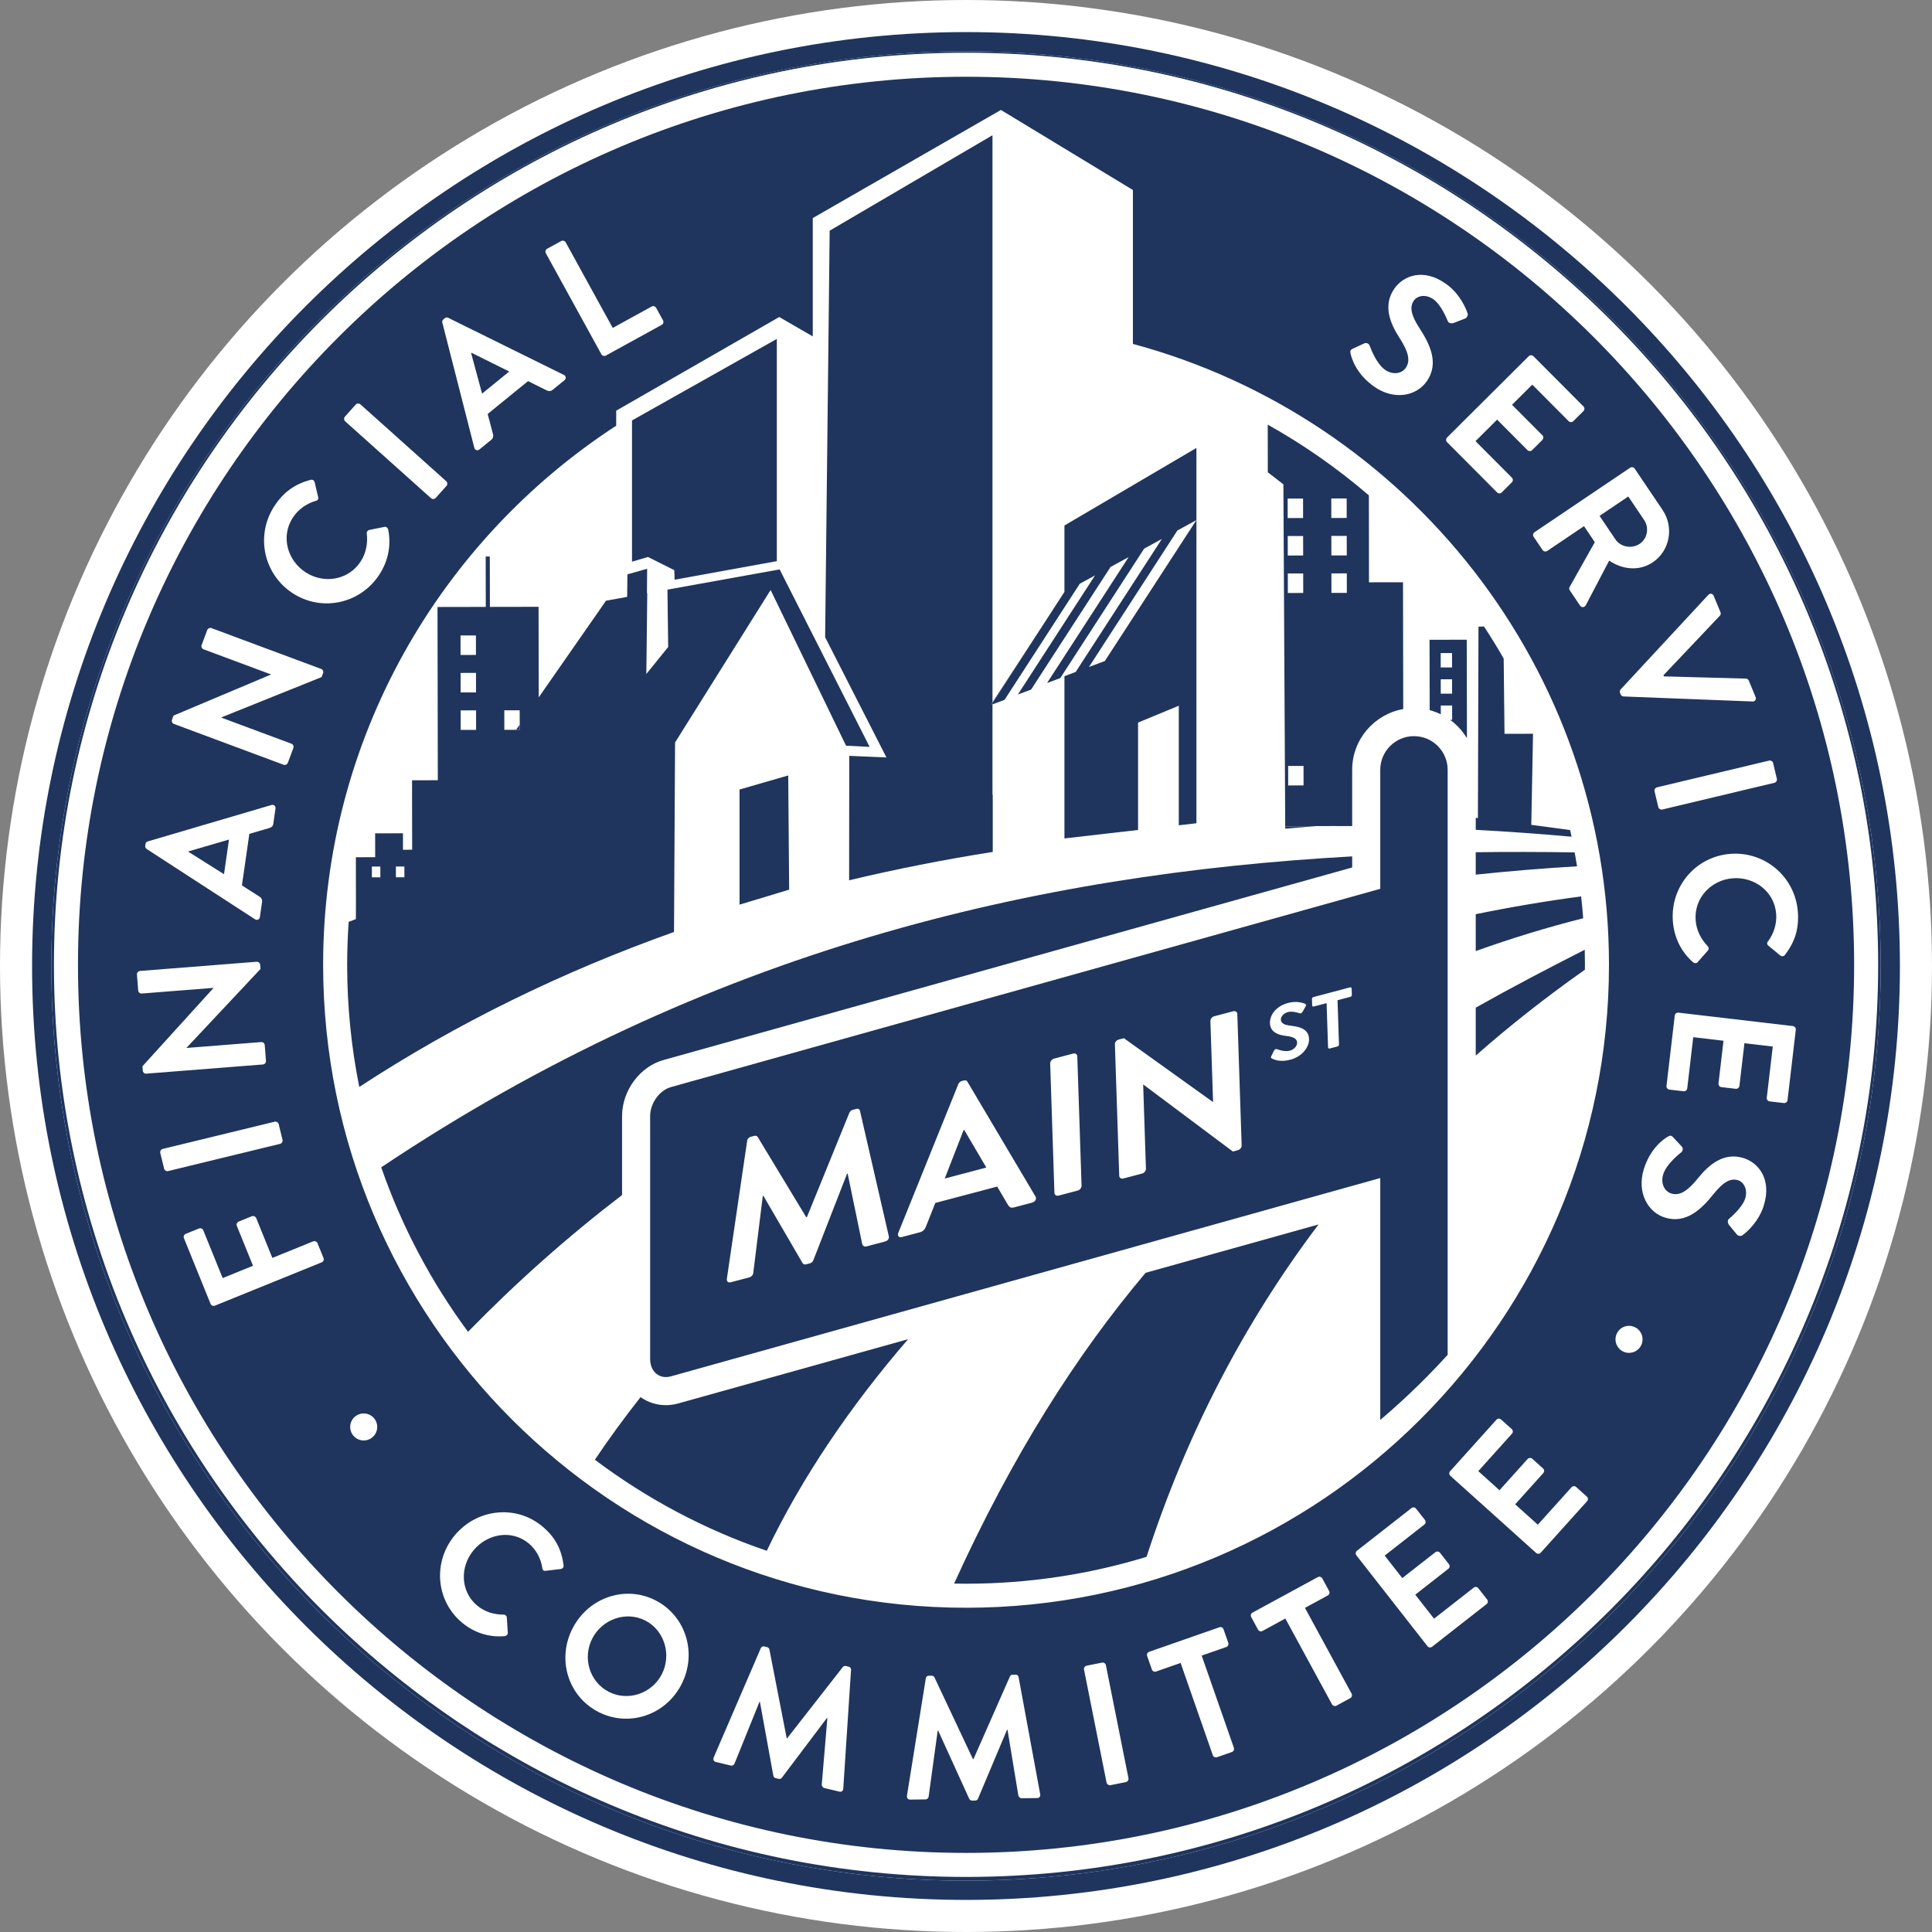 <svg xmlns="http://www.w3.org/2000/svg" viewBox="0 0 344 344">
    <rect x="0" y="0" width="344" height="344" fill="#808080" stroke="none"/>
    <circle fill="#FFF" cx="172" cy="172" r="172"/>
    <g fill="#1F355E">
            <path d="M172 9.136C82.196 9.136 9.136 82.196 9.136 172S82.196 334.864 172 334.864 334.865 261.804 334.865 172 261.805 9.136 172 9.136zm.01 325.06c-89.55 0-162.405-72.855-162.405-162.405S82.46 9.388 172.01 9.388 334.412 82.24 334.412 171.79 261.558 334.196 172.01 334.196z"/>
            <path d="M256.54 127.183l-.003-1.564 2.02-.005.004 2.557h-.363c1.206.876 2.226 1.987 2.995 3.27l-.032-17.537-6.625.012.023 12.53c.69.183 1.35.43 1.982.736zm2.012-3.678l-2.02.004-.004-2.558 2.02-.004.004 2.557zm-.013-7.225l.004 2.557-2.02.004-.004-2.556 2.02-.004zM228.84 147.55c1.658-.14 3.512-.297 5.42-.46-1.81.015-3.62.036-5.422.074l.002.385z"/>
            <path fill-rule="evenodd" clip-rule="evenodd" d="M169.883 281.96c.707.013 1.415.027 2.125.027 11.177 0 21.968-1.678 32.14-4.786 7.123-21.924 17.364-41.634 30.625-59.182l-30.796 8.61c-12.23 14.496-23.677 32.406-34.094 55.332zM282.204 171.79c0-.896-.013-1.79-.034-2.682-6.543 3.322-13.02 6.71-19.41 10.31v8.535c6.097-5.37 12.58-10.463 19.432-15.288.003-.29.012-.58.012-.874zM249.81 103.673l-6.058.01-.018-15.48c-5.55-4.77-11.582-8.994-18.008-12.596l.01 8.482 2.777 2.15.3 56.16.026 4.765c1.803-.038 3.61-.06 5.422-.074 2.16-.017 4.328-.013 6.498 0v-10.015c0-5.414 3.935-9.915 9.092-10.823l-.04-22.58zm-10 1.892l-2.742.005-.006-3.473 2.742-.005.006 3.473zm-.012-6.67l-2.742.004-.006-3.474 2.742-.005.006 3.474zm-.018-10.145l.006 3.473-2.74.005-.007-3.473 2.74-.005zm-7.675 51.098l-2.742.005-.006-3.473 2.742-.005.005 3.473zm-.062-34.27l-2.742.006-.005-3.473 2.742-.004.006 3.473zm-.012-6.67l-2.74.005-.007-3.473 2.742-.005.006 3.473zm-.018-10.143l.006 3.473-2.742.005-.006-3.473 2.742-.005zM279.563 147.79c-2.295-.32-4.603-.622-6.912-.925l.31-16.216-5.077.008-.147-13.4c-1.11-1.943-2.282-3.846-3.506-5.712l-.98.04-.104 34.08-.386-.047v2.135c5.663.307 11.352.716 17.063 1.225-.084-.397-.17-.794-.26-1.19zM110.76 198.73c0-4.518 3.16-8.81 7.352-9.982L240.76 154.46v-1.977c-56.195 3.143-114.832 16.534-172.882 55.364 3.675 10.584 8.92 20.44 15.456 29.286 8.656-8.872 17.808-16.99 27.426-24.352v-14.05zM118.558 250.192c-1.704 0-3.244-.524-4.5-1.43-2.86 3.62-5.576 7.337-8.14 11.15 9.197 6.915 19.506 12.427 30.61 16.213 6.166-12.884 14.75-25.615 25.166-37.677l-40.888 11.43c-.744.208-1.5.314-2.248.314zM280.376 151.772c-5.837-.092-11.71-.107-17.616-.03v3.99c5.968-.626 11.98-1.125 18.04-1.483-.132-.83-.273-1.656-.424-2.478zM281.526 159.606c-6.232.83-12.497 1.888-18.766 3.17v6.565c6.33-2.264 12.72-4.226 19.133-5.84-.098-1.305-.224-2.602-.367-3.894z"/>
            <path d="M172.01 13.667c-87.19 0-158.126 70.935-158.126 158.125S84.818 329.917 172.01 329.917s158.124-70.935 158.124-158.125S259.2 13.667 172.01 13.667zm148.1 148.64c.247 3.122-.565 5.455-2.285 7.705-.225.297-.596.326-.863.1l-2.095-1.73c-.264-.198-.29-.507-.06-.774 1.04-1.387 1.584-3.172 1.447-4.9-.31-3.956-3.85-6.633-7.742-6.325-3.862.305-6.904 3.528-6.593 7.483.145 1.854.98 3.374 2.133 4.59.236.228.23.572.06.77l-1.825 2.072c-.197.265-.604.235-.837.035-2.204-1.94-3.37-4.522-3.587-7.272-.487-6.178 4.034-11.54 10.214-12.027 6.18-.488 11.546 4.095 12.033 10.275zm-4.4-26.44l.67 2.803c.07.303-.136.638-.438.71l-19.965 4.758c-.302.073-.637-.135-.71-.436l-.667-2.805c-.072-.303.135-.638.437-.71l19.965-4.76c.3-.07.637.137.71.44zm-10.58-29.775l1.21 2.922c.106.257.005.5-.114.616l-10.04 10.602.083.2 14.594.398c.167 0 .41.1.517.356l1.21 2.922c.178.43-.1.813-.542.795l-22.955-.895c-.208-.016-.41-.1-.518-.357l-.118-.286c-.107-.257-.023-.46.113-.617l15.61-16.834c.304-.326.77-.252.95.18zm-32.093-42.668l8.902 8.94c.24.24.217.613-.003.832l-1.8 1.793c-.22.22-.594.24-.834-.003l-6.474-6.5-3.603 3.587 5.402 5.425c.218.22.217.613-.002.832l-1.823 1.815c-.24.24-.614.218-.833-.002l-5.403-5.425-3.845 3.827 6.475 6.503c.24.24.217.613-.002.832l-1.8 1.794c-.22.22-.593.24-.834-.002l-8.902-8.94c-.24-.24-.218-.613 0-.832l14.542-14.48c.22-.22.592-.24.833.002zm-32.157-1.342l2.018-.933c.453-.213.884.09.988.428.073.165 1.077 3.105 2.727 4.264 1.32.927 2.914.76 3.68-.332.91-1.295.44-2.948-1.084-5.308-1.71-2.64-3.026-5.837-.923-8.832 1.585-2.258 5.095-3.695 9.13-.862 2.587 1.817 3.64 4.526 3.88 5.263.148.332-.08.817-.435.946l-1.98.77c-.416.162-.94.098-1.1-.32-.115-.27-1.152-2.892-2.548-3.87-1.446-1.017-2.91-.605-3.48.207-.837 1.192-.47 2.664 1 4.944 1.766 2.718 3.575 6.186 1.276 9.458-1.834 2.614-5.786 3.44-9.364.927-3.198-2.245-4.024-5.06-4.193-5.9-.068-.388-.107-.605.407-.85zM97.424 44.292l2.5-1.374c.27-.15.65-.04.8.232l8.378 15.24 6.928-3.81c.3-.162.65-.038.8.233l1.225 2.228c.15.274.066.638-.232.802l-9.943 5.467c-.3.163-.65.038-.8-.233l-9.888-17.985c-.15-.27-.067-.636.232-.8zM78.95 56.856l.24-.194c.242-.196.436-.154.625-.068l20.58 10.157c.398.195.46.664.1.957l-2.092 1.702c-.36.293-.646.286-1.09.087l-3.29-1.64-7.192 5.853.938 3.557c.1.318.078.735-.307 1.048l-2.09 1.703c-.362.294-.81.138-.92-.292l-5.69-22.272c-.048-.204-.026-.423.19-.6zm-17.536 17.33l1.923-2.148c.207-.23.6-.254.832-.047l15.287 13.69c.23.207.253.602.046.832l-1.923 2.147c-.207.23-.6.253-.832.046L61.46 75.018c-.23-.207-.253-.6-.046-.83zM48.804 90.19c1.693-2.634 3.75-4.002 6.48-4.75.36-.102.673.1.748.442l.62 2.646c.092.316-.076.577-.42.65-1.668.476-3.18 1.567-4.12 3.026-2.145 3.338-.947 7.608 2.338 9.722 3.26 2.095 7.633 1.37 9.778-1.968 1.005-1.564 1.26-3.28 1.08-4.945-.05-.326.16-.596.417-.65l2.708-.545c.316-.092.622.18.687.48.58 2.878-.052 5.64-1.544 7.962-3.353 5.215-10.198 6.746-15.413 3.395-5.213-3.355-6.712-10.25-3.36-15.466zm-18.177 37.953l.27-.727 17.34-7.306.01-.028-11.998-4.467c-.292-.108-.466-.438-.347-.758l.995-2.672c.108-.29.466-.455.757-.348l19.55 7.278c.292.108.427.456.318.747l-.26.697-17.853 7.18-.01.03 12.49 4.65c.292.106.466.438.347.756l-.984 2.645c-.108.29-.467.455-.757.347l-19.55-7.278c-.29-.11-.427-.457-.32-.747zm-4.722 22.147c.044-.307.215-.407.413-.473l22.01-6.48c.425-.126.79.176.723.637l-.383 2.67c-.066.46-.282.648-.742.8l-3.53 1.028-1.32 9.175 3.097 1.98c.29.166.556.486.486.978l-.384 2.67c-.066.46-.5.647-.873.406L26.124 151.17c-.17-.12-.302-.295-.262-.57l.045-.308zm-.483 40.337l-.06-.772 12.644-13.93-.002-.03-12.76 1.005c-.31.024-.608-.2-.635-.54l-.225-2.844c-.024-.31.232-.61.54-.633l20.796-1.64c.31-.023.58.236.604.545l.06.742-13.167 14.03.002.032 13.285-1.046c.31-.024.607.2.634.54l.22 2.813c.025.308-.23.608-.54.633l-20.795 1.637c-.31.025-.578-.233-.603-.543zm3.797 17.457l-.682-2.8c-.074-.303.132-.64.433-.712l19.94-4.85c.302-.072.638.134.712.434l.68 2.803c.074.3-.13.636-.433.71l-19.94 4.848c-.3.073-.638-.13-.71-.434zm28.062 16.68l-19.02 7.715c-.288.115-.64-.01-.768-.325L32.75 220.46c-.128-.315.037-.65.324-.766l2.356-.957c.287-.117.64.01.767.325l3.45 8.504 5.402-2.19-2.88-7.098c-.117-.287.037-.65.324-.767l2.356-.956c.287-.114.65.038.767.326l2.88 7.097 7.268-2.95c.288-.115.65.04.768.325l1.073 2.645c.13.315-.036.65-.324.767zm7.478 31.718c-1.33 0-2.407-1.078-2.407-2.407 0-1.33 1.078-2.407 2.407-2.407 1.33 0 2.407 1.078 2.407 2.407 0 1.33-1.078 2.407-2.407 2.407zm35.06 22.89l-2.673.316c-.32.055-.555-.14-.583-.485-.244-1.696-1.112-3.308-2.417-4.395-2.982-2.486-7.32-1.784-9.82 1.216-2.48 2.976-2.35 7.365.634 9.85 1.4 1.167 3.044 1.61 4.697 1.615.326-.012.562.225.583.484l.174 2.73c.048.32-.257.592-.56.62-2.893.253-5.512-.68-7.585-2.407-4.66-3.885-5.257-10.798-1.287-15.56 3.97-4.76 10.916-5.468 15.576-1.583 2.352 1.96 3.417 4.142 3.79 6.913.052.367-.186.652-.53.686zm21.507 20.565c-2.85 5.507-9.422 7.654-14.808 4.866-5.387-2.788-7.405-9.384-4.555-14.89 2.848-5.508 9.423-7.724 14.81-4.937 5.385 2.79 7.402 9.453 4.552 14.96zm28.823 18.503c-.013.443-.314.658-.698.566l-2.684-.645c-.266-.062-.443-.36-.452-.586l1.002-11.845-.09-.022-8.003 10.61c-.103.168-.316.275-.58.212l-.532-.127c-.265-.063-.376-.25-.42-.453l-2.38-13.1s-.058-.016-.087-.022l-4.452 11.017c-.08.203-.374.388-.64.324l-2.654-.638c-.384-.093-.554-.42-.394-.828l8.37-19.418c.088-.234.315-.403.64-.326l.472.114c.237.057.384.22.43.422l3.074 15.788.088.02 9.903-12.674c.132-.16.31-.245.574-.18l.473.11c.324.08.45.333.42.58l-1.38 21.1zm34.518 1.71l-2.76.035c-.272.003-.517-.242-.58-.458l-1.936-11.73c-.03.002-.09.002-.09.002l-5.157 12.248c-.06.188-.24.344-.51.348l-.547.007c-.273.003-.427-.15-.52-.335l-5.518-12.118h-.09l-1.614 11.772c-.028.22-.267.47-.54.47l-2.73.036c-.393.004-.64-.27-.584-.706l3.352-20.88c.027-.246.207-.466.54-.47l.486-.007c.243-.003.426.12.52.304l6.85 14.55h.092l6.49-14.715c.09-.187.24-.313.513-.315l.485-.006c.333-.006.52.21.55.458l3.836 20.79c.096.432-.143.715-.538.72zm15.81-2.842l-2.768.552c-.297.06-.62-.16-.68-.464l-4.015-20.12c-.06-.304.153-.632.45-.69l2.767-.553c.298-.06.62.16.68.464l4.015 20.12c.06.303-.152.63-.45.69zm18.868-5.355l-2.664.93c-.286.1-.636-.073-.738-.367l-5.73-16.42-4.383 1.528c-.314.11-.635-.073-.737-.366l-.838-2.4c-.102-.293.035-.636.35-.746l12.517-4.37c.315-.108.636.074.738.368l.838 2.4c.102.293-.036.636-.35.746l-4.382 1.53 5.73 16.42c.102.293-.064.647-.35.747zm21.09-9.598l-2.48 1.35c-.265.144-.638.03-.786-.243l-8.307-15.275-4.076 2.217c-.293.16-.64.03-.788-.242l-1.215-2.232c-.148-.273-.068-.634.226-.793l11.644-6.33c.293-.16.64-.03.788.24l1.214 2.233c.147.272.068.633-.226.792l-4.077 2.217 8.307 15.274c.15.27.042.646-.224.79zM264.7 285.61l-9.72 7.606c-.263.205-.626.135-.817-.108l-12.647-16.166c-.19-.244-.172-.613.09-.82l9.72-7.604c.264-.206.626-.136.817.11l1.567 2c.19.245.172.614-.09.82l-7.07 5.532 3.133 4.004 5.9-4.616c.238-.188.625-.135.816.11l1.585 2.025c.21.27.147.632-.09.818l-5.9 4.618 3.344 4.273 7.068-5.53c.263-.207.626-.137.817.108l1.567 2.002c.19.245.17.615-.093.82zm17.887-18.318l-8.256 9.177c-.222.247-.592.24-.822.033l-15.26-13.72c-.23-.208-.276-.576-.053-.823l8.256-9.176c.224-.248.593-.242.824-.035l1.89 1.698c.23.208.276.574.052.823l-6.004 6.675 3.78 3.398 5.01-5.57c.203-.224.593-.24.824-.032l1.914 1.72c.253.23.255.598.052.823l-5.01 5.568 4.034 3.628 6.004-6.673c.223-.25.592-.242.823-.035l1.89 1.7c.232.208.277.575.054.822zM172.01 286.266c-63.122 0-114.475-51.353-114.475-114.474 0-40.165 20.796-75.56 52.182-95.996v-2.67l29.033-16.682 5.967 3.454v-21.07l33.5-19.25 23.5 14.25v27.406c48.765 13.116 84.767 57.708 84.767 110.557 0 63.123-51.354 114.476-114.475 114.476zm110.355-178.52c-.213.406-.746.504-1.04.067l-1.82-2.7c-.156-.23-.114-.444-.046-.565l4.504-8.014-1.924-2.854-6.554 4.42c-.257.175-.645.1-.818-.157l-1.595-2.365c-.19-.282-.098-.645.16-.817l17.015-11.476c.257-.174.626-.124.818.16l4.958 7.35c2.08 3.085 1.312 7.268-1.747 9.33-2.365 1.596-5.35 1.328-7.758-.302l-4.155 7.925zm7.686 133.137c-1.328 0-2.406-1.078-2.406-2.407s1.078-2.407 2.407-2.407c1.33 0 2.408 1.077 2.408 2.406s-1.078 2.407-2.407 2.407zm24.02-26.3c-.917 3.028-3.16 4.875-3.786 5.333-.268.242-.8.18-1.033-.118l-1.348-1.64c-.285-.346-.387-.863-.042-1.146.22-.193 2.387-1.998 2.88-3.63.513-1.69-.336-2.952-1.285-3.24-1.395-.423-2.676.388-4.383 2.494-2.03 2.528-4.756 5.33-8.584 4.17-3.056-.925-5.075-4.42-3.808-8.603 1.133-3.737 3.55-5.403 4.292-5.826.348-.185.54-.29.935.12l1.517 1.627c.343.363.19.868-.098 1.07-.134.123-2.612 1.996-3.197 3.924-.468 1.543.19 3.006 1.466 3.393 1.514.46 2.938-.502 4.702-2.688 1.973-2.448 4.598-4.697 8.1-3.637 2.637.8 5.1 3.682 3.67 8.4zm4.205-18.7c-.04.34-.346.553-.653.518l-2.525-.296c-.308-.036-.556-.316-.517-.654l1.07-9.113-5.05-.592-.89 7.604c-.037.307-.347.552-.654.516l-2.556-.3c-.34-.04-.552-.347-.516-.654l.892-7.604-5.388-.632-1.07 9.113c-.04.338-.345.55-.652.515l-2.525-.296c-.307-.037-.555-.315-.516-.655l1.47-12.53c.04-.338.346-.552.654-.516l20.38 2.39c.31.037.557.316.518.653l-1.47 12.53z"/>
            <path d="M40.772 149.485l-7.192 2.098-.013.092 6.318 3.978M292.747 92.592l-2.826-4.19-5.114 3.45 2.826 4.19c.92 1.36 2.9 1.747 4.338.776 1.363-.918 1.696-2.864.777-4.226zM90.67 66.15l-6.71-3.334-.073.058 1.95 7.21M114.923 288.557c-3.394-1.757-7.663-.302-9.458 3.17-1.794 3.468-.488 7.74 2.906 9.496 3.394 1.757 7.662.37 9.456-3.1 1.795-3.47.49-7.81-2.903-9.566z"/>
            <path d="M172 5.712C80.31 5.712 5.712 80.31 5.712 172c0 91.69 74.596 166.287 166.288 166.287 91.692 0 166.288-74.596 166.288-166.287C338.288 80.31 263.69 5.712 172 5.712zm0 329.152C82.196 334.864 9.136 261.804 9.136 172S82.196 9.136 172 9.136 334.865 82.196 334.865 172 261.805 334.865 172 334.865z"/>
            <path d="M120.06 101.518l.06 1.7 18.196-3.303v-39.57L112.533 74.86v25.148l2.833-.837M176.716 141.512v-16.098l-.215.08.19-.288-.094.035.12-.184V24.076l-29 17v.75l-.8 71.633 10.918 21.413-6.62-.292-.022 17.824-.005 4.332c8.384-2 16.913-3.682 25.574-5.048v-10.18c-.015.003-.03.004-.044.004zM92.54 129.943l-.003-.91-.634.91M171.574 201.22l-3.36 8.622 7.408-1.958-3.937-6.693"/>
            <path d="M251.76 131.075c-3.314 0-6 2.686-6 6v21.18l-126.3 35.308c-2.044.57-3.7 2.885-3.7 5.168v43.233c0 2.283 1.656 3.67 3.7 3.1l126.3-35.308v43.066c2.393-2.017 7.146-6.222 12-11.587V137.075c0-3.314-2.686-6-6-6zm-94.15 89.972l-3.353.887c-.33.088-.636-.113-.718-.338l-2.61-12.633-.11.03-6 15.4c-.067.228-.282.462-.614.55l-.664.174c-.332.088-.522-.038-.64-.218l-6.974-11.972-.11.03-1.704 13.772c-.03.254-.315.61-.646.698l-3.318.877c-.48.127-.784-.11-.727-.617l3.616-24.577c.027-.288.24-.59.645-.697l.59-.156c.294-.078.52.003.637.182l8.65 14.304.112-.03 7.568-18.592c.104-.238.284-.426.615-.514l.59-.156c.406-.107.635.078.68.347l5.12 22.267c.128.46-.157.853-.636.98zm26.175-6.92l-3.207.847c-.553.146-.818.005-1.092-.414l-1.93-3.286-11.02 2.914-1.683 4.24c-.136.388-.457.825-1.046.98l-3.207.848c-.553.146-.862-.23-.656-.74l10.69-26.484c.105-.238.283-.46.615-.55l.367-.096c.37-.097.522.038.64.217l12.124 20.452c.238.394-.042.925-.595 1.07zm8.112-2.145l-3.428.906c-.37.097-.712-.13-.723-.477l-.76-23.07c-.01-.348.31-.75.68-.847l3.428-.906c.37-.097.71.13.722.478l.76 23.07c.01.348-.312.75-.68.847zm28.505-7.185l-.885.234-15.934-11.92-.037.01.493 14.984c.01.348-.274.74-.68.847l-3.354.888c-.37.097-.71-.13-.722-.477l-.772-23.452c-.01-.348.31-.715.68-.812l.922-.244 15.84 11.35.038-.01-.474-14.393c-.01-.35.273-.742.678-.85l3.392-.896c.368-.097.71.13.722.478l.772 23.453c.01.348-.312.714-.68.812zm9.35-16.114c-1.873.495-3-.044-3.308-.232-.138-.09-.214-.14-.088-.4l.506-1.014c.112-.228.366-.295.503-.232.076.022 1.308.534 2.275.278.773-.205 1.338-.836 1.318-1.44-.024-.718-.68-1.04-1.945-1.188-1.416-.165-2.842-.64-2.897-2.298-.04-1.252.893-2.96 3.258-3.585 1.517-.4 2.702.024 3.006.156.152.046.204.273.104.44l-.54.952c-.112.2-.332.372-.514.307-.12-.04-1.275-.444-2.093-.228-.848.224-1.29.88-1.277 1.33.022.662.587.967 1.807 1.112 1.46.166 3.154.54 3.214 2.356.05 1.447-1.23 3.133-3.327 3.687zm10.675-11.192l-2.276.603.26 7.89c.006.14-.124.303-.273.342l-1.383.366c-.15.04-.287-.05-.29-.192l-.26-7.89-2.277.602c-.164.043-.287-.05-.29-.192l-.04-1.153c-.004-.14.11-.298.275-.34l6.5-1.72c.165-.043.288.05.292.192l.038 1.153c.004.14-.11.297-.275.34zM176.69 125.206l9.75-15.052-9.724 14.902-.12.185"/>
            <path d="M189.528 93.568v11.82l-3.087 4.766-9.75 15.052-.19.29.216-.082 2.146-.804.188-.29 13.21-20.386 2.71-1.478-13.606 20.998-.137.212 2.36-.885.138-.21 14.01-21.622 3.22-1.757-14.478 22.348-.05.078 2.36-.885.05-.077 14.883-22.97 3.15-1.718-15.344 23.68-2 .75v28.888l13.11-1.507v-19.12l7.25-3v21.287l3.14-.36V79.756l-23.498 13.81zm7.193 24.13l-4.55 1.706 1.72-.644 15.746-24.303 3.377-1.842L196.72 117.7zM138.817 101.385l-19.975 3.6.13 10.214-3.89 4.807.167-14.375-.057.01.034-4.37-3.51.992-.05 4.013-3.76.678-11.984 17.215-.006-3.57-.023-12.557-8.665.016-.013-6.57-.004-2.395h-.73l.005 3.29.01 5.676-4.344.01-4.254.007.012 6.423.044 24.423-4.59.008.022 12.368-1.632.003-.005-2.932-4.955.01.008 4.247-3.318.006h-.12v.72l.013 7.11-.01 3.186c-.428.16-.856.324-1.284.486-.175 2.53-.27 5.084-.27 7.66 0 7.44.745 14.71 2.157 21.74 17.444-11.408 36.225-20.54 56.054-27.598l-.202-.104.187.088.188-33.72 17.015-27.15 13.43 27.722 4.2.214-16.026-31.6zm-47.08 25.087h.796l.005 2.562.002.91h-.636l-2.106.005v-.753l-.006-2.72 1.944-.005zm-6.965 3.485l-2.742.005-.006-3.473 2.742-.006.006 3.473zm-.013-6.67l-2.742.004-.006-3.472 2.74-.005.007 3.473zm-.02-10.145l.007 3.473-2.742.005-.006-3.473 2.74-.005zm-12.737 41.145l.003 1.913-1.51.003-.003-1.913 1.51-.003zm-4.28.008l.004 1.913-1.51.003-.003-1.912 1.51-.003z"/>
            <path d="M131.68 161.074l8.832-2.667-.166-20.333-8.667 2.5"/>
    </g>
</svg>
